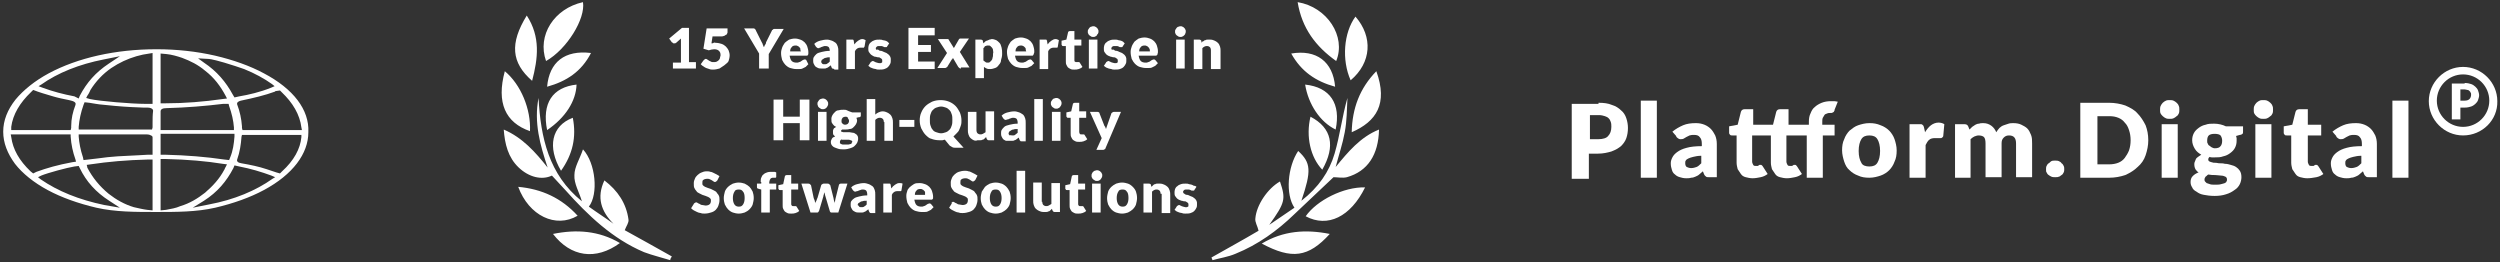 <?xml version="1.0" encoding="UTF-8"?>
<!-- Generator: Adobe Illustrator 27.9.1, SVG Export Plug-In . SVG Version: 6.00 Build 0)  -->
<svg xmlns="http://www.w3.org/2000/svg" xmlns:xlink="http://www.w3.org/1999/xlink" version="1.1" id="Ebene_1" x="0px" y="0px" viewBox="0 0 467 49" style="enable-background:new 0 0 467 49;" xml:space="preserve">
<rect x="0" y="0" width="467" height="49" fill="#333333" stroke="none"/>
<style type="text/css">
	.st0{fill-rule:evenodd;clip-rule:evenodd;fill:#FFFFFF;}
	.st1{fill:#FFFFFF;}
</style>
<path class="st0" d="M49.3,13.7c-2.6-1.4-5.7-2.5-9.1-3.3C36.7,9.6,33,9.2,29.3,9.2h0c0,0,0,0-0.1,0c-7.6,0-14.7,1.6-20.1,4.5  c-2.6,1.4-4.7,3.1-6.2,4.9c-1.5,1.9-2.3,3.9-2.3,6c0,2.1,0.8,4.1,2.2,6c1.4,1.8,3.5,3.5,6.1,4.9c2.6,1.4,5.7,2.5,9.1,3.3  c3.5,0.8,7.3,0.8,11.1,0.8c0,0,0,0,0,0c3.9,0,7.6,0,11.1-0.8c3.4-0.8,6.5-1.9,9.1-3.3c5.4-2.9,8.3-6.8,8.3-10.8  C57.8,20.5,54.8,16.6,49.3,13.7z M28.5,22.9c0,0.3,0,0.5,0,0.8c0,0,0,0.1,0,0.1c0,0,0,0,0,0l-0.1,0.4H14.7l0-0.5  c0.1-1.3,0.4-2.7,0.9-4.1l0.2-0.5l0.9,0.1c0.2,0,0.4,0.1,0.6,0.1c0.4,0.1,0.8,0.1,1.3,0.2c1.9,0.2,3.9,0.4,5.9,0.5  c0.8,0,1.6,0.1,2.3,0.1c0.2,0,0.4,0,0.7,0c0.8,0,1.1,0.3,1.1,0.6C28.5,21.5,28.5,22.2,28.5,22.9z M25.5,10.5  c0.4-0.1,0.8-0.2,1.2-0.3c0.2,0,0.4-0.1,0.6-0.1l1.2-0.2v9.5l-0.8,0c-0.2,0-0.4,0-0.6,0c-2.5,0-8.5-0.5-10.3-0.9l-0.7-0.2l0.2-0.4  c0.1-0.1,0.1-0.2,0.2-0.3c0.1-0.2,0.3-0.5,0.4-0.8c1-1.6,2.3-3,3.9-4.1C22.3,11.7,23.8,11,25.5,10.5z M7.7,15.8  c3.1-2.2,7.1-3.8,11.7-4.7l3-0.6l-2.1,1.4c-2.4,1.6-4.1,3.5-5.4,6l-0.2,0.5L13.9,18c-2.1-0.4-4-0.9-5.9-1.6l-0.8-0.3L7.7,15.8z   M2.1,23.7c0.3-2.3,1.6-4.5,3.7-6.5l0.4-0.4L7,17.1c0.3,0.1,0.6,0.2,0.9,0.3c0.7,0.2,1.3,0.4,2,0.6c1,0.3,2,0.5,3,0.7l0.4,0.1  c0.8,0.2,0.9,0.5,0.8,0.8c-0.5,1.3-0.8,2.6-0.8,4c0,0.1,0,0.1,0,0.2c0,0,0,0.1,0,0.1l-0.1,0.4H2.1L2.1,23.7z M6.2,32.4l-0.5-0.4  c-2.1-2-3.3-4.1-3.6-6.4l-0.1-0.5h11.2l0,0.4c0.1,1.5,0.4,2.9,0.9,4.3l0.1,0.4l-0.7,0.1c-2.7,0.5-4.8,1.1-6.7,1.8L6.2,32.4z   M19.5,38.3c-4.8-1-8.7-2.6-11.9-4.8l-0.5-0.4l0.6-0.3c1.2-0.5,4.9-1.5,6.2-1.7l0.8-0.1l0.2,0.4c1.2,2.5,3,4.5,5.5,6.1l2,1.3  L19.5,38.3z M28.5,39.3l-1-0.1c-0.8-0.1-1.6-0.3-2.5-0.5c-1.7-0.5-3.3-1.4-4.7-2.5c-1.7-1.4-3-3-4-4.9c0,0,0-0.1,0-0.1c0,0,0,0,0,0  l-0.1-0.4l0.7-0.1c3.3-0.5,6.8-0.8,10.7-0.9l0.9,0V39.3z M28.5,25.7c0,0.7,0,1.3,0,2c0,0.2,0,0.4,0,0.7v0.5l-0.8,0  c-0.6,0-1.2,0.1-1.8,0.1c-1.3,0.1-2.6,0.1-3.9,0.2c-1.3,0.1-2.5,0.2-3.8,0.4c-0.6,0.1-1.1,0.1-1.7,0.2l-0.9,0.1l-0.1-0.5  c-0.5-1.5-0.7-2.7-0.8-3.9l0-0.4l0.8,0c0,0,0.1,0,0.1,0c0.1,0,0.2,0,0.3,0l2.8,0c2.8,0,5.7,0,8.6,0c0.1,0,0.6,0,0.9,0.2  C28.5,25.4,28.5,25.6,28.5,25.7z M51.6,17L51.6,17l0.7-0.1l0.3,0.3c2.1,2,3.4,4.2,3.7,6.6l0.1,0.5H45.3l-0.1-0.4c0,0,0,0,0-0.1  c0-0.1,0-0.1,0-0.2c-0.1-1.4-0.4-2.8-0.9-4.1c-0.1-0.4,0.3-0.6,0.7-0.7c2.4-0.5,4.5-1,6.4-1.7C51.4,17,51.5,17,51.6,17z M38.8,11  c0.2,0,0.7,0,3.1,0.7c1.4,0.4,2.8,0.9,3.7,1.2c2,0.8,3.8,1.8,5.2,2.8l0.5,0.4l-0.7,0.3c-2,0.8-4.1,1.3-5.9,1.6l-0.9,0.2l-0.3-0.5  c-1.3-2.4-3-4.4-5.4-6L37,10.9L38.8,11z M30,10l1.1,0.1c1,0.1,2,0.4,2.9,0.7c1.6,0.6,3,1.3,4.3,2.4c1.7,1.3,2.9,2.9,3.9,4.8l0.2,0.4  l-0.8,0.1c-3.5,0.5-7.1,0.8-10.7,0.8l-0.9,0V10z M30,20.8c0-0.4,0.4-0.6,1.1-0.6c3.8-0.1,7.3-0.4,10.6-0.8c0.1,0,0.2,0,0.3,0  c0,0,0,0,0,0l0.7,0l0.1,0.4c0.5,1.4,0.8,2.7,0.9,4l0,0.5H30l0-1.3C30,22.2,30,21.5,30,20.8z M30,25h13.8l0,0.5  c-0.1,1.4-0.3,2.7-0.8,3.9l-0.2,0.5l-0.9-0.1c-3.4-0.5-7-0.8-11.1-0.9l-0.8,0V25z M31,39.2l-1,0.1v-9.6l0.9,0  c4.2,0.1,7.6,0.4,10.7,0.9l0.8,0.1l-0.2,0.4c0,0.1-0.1,0.1-0.1,0.2c-0.1,0.1-0.1,0.3-0.2,0.4c-0.9,1.7-2.1,3-3.6,4.3  c-1.4,1.1-2.9,2-4.6,2.5C32.8,38.9,32,39,31,39.2z M50.9,33.4c-3.1,2.2-7.1,3.9-11.9,4.8l-3,0.6l2.1-1.3c2.5-1.6,4.2-3.6,5.5-6.1  l0.2-0.5l0.9,0.2c2.1,0.4,4.1,1,6,1.7l0.7,0.3L50.9,33.4z M56.3,25.6c-0.2,2.2-1.4,4.4-3.6,6.4l-0.4,0.4l-0.7-0.2  c-0.2-0.1-0.4-0.1-0.6-0.2c-0.4-0.1-0.8-0.3-1.2-0.4c-1.5-0.5-3-0.8-4.7-1.1c-0.7-0.1-0.9-0.4-0.8-0.7c0.5-1.4,0.7-2.8,0.8-4.1  c0,0,0-0.1,0-0.1c0,0,0,0,0,0l0.1-0.4h11.1L56.3,25.6z"></path>
<g>
	<path class="st0" d="M252.5,24.7c0.1-4.5,1.5-8.2,4.6-11.4C259.3,19.4,257.1,22.7,252.5,24.7z M253.2,3.1c3.3,3.8,3,8.6-0.9,11.9   C250.6,11.2,251,6.1,253.2,3.1z M242.4,0.4c5.5,0.9,9.1,6.4,7.2,11C245.8,8.7,243.2,5.3,242.4,0.4z M249.4,16.2   c-3.6-1-6.3-2.8-8.2-6.2C245.9,9.2,249,11.5,249.4,16.2z M247,31.7c-2.2-2.3-3.1-6.2-2.2-9.9C248.8,23.9,249.5,27.3,247,31.7z    M249.5,24.2c-2.9-1.4-5.1-4.7-5.7-8.4C248.5,16.3,250.5,19.4,249.5,24.2z M242.5,28.2c2.4,2.2,2.5,3.7,0.6,9.3   c3.2-2.5,5.2-5.4,6.2-8.8c1-3.4,1.4-6.9,2.4-10.4c-0.1,2.1-0.1,4.3-0.5,6.4c-0.4,2.2-1.1,4.2-1.7,6.5c2.3-2.8,4.6-5.6,8.1-7   c-0.1,4.7-2.1,7.8-6,8.9c-0.8,0.2-1.8,0-2.5,0c-2.4,2.3-4.9,4.6-7.3,6.9c-3.2,3.1-6.8,5.7-11,7.4c-1.4,0.6-2.9,0.8-4.3,1.2   c-0.1-0.2-0.1-0.3-0.2-0.5c3-1.7,6.1-3.4,8.8-5c-0.2-0.9-0.7-1.6-0.6-2.3c0.2-2.5,2.3-5.6,4.6-6.9c1.1,3.3,1,3.9-2,8.1   c1.8-1.2,3.2-2.2,4.7-3.2C240.1,36.3,240.5,31.2,242.5,28.2z M125.2,48.6c-1.6-0.5-3.3-0.9-4.9-1.5c-5.9-2.5-10.5-6.9-14.7-11.6   c-0.8-0.9-1.7-1.8-2.5-2.7c-1.9,0.9-4.3,0.3-6.2-1.5c-2-1.9-2.6-4.4-2.8-7.1c3.5,1.5,5.9,4.2,8.2,7.1c-1.4-4.2-2.6-8.4-1.7-13   c0.4,7.4,1.9,14.3,8.1,19.3c-0.5-1.7-1.5-3.3-1.4-4.9c0-1.5,1-3,1.6-4.8c2.4,2.6,2.9,8.4,1.1,10.7c1.5,1.1,3.1,2.1,4.6,3.2   c-2.3-2.3-3.2-4.9-1.7-8.1c2.5,1.9,4.1,4.3,4.5,7.3c0.1,0.6-0.4,1.2-0.7,2c2.7,1.5,5.8,3.2,8.8,4.9   C125.3,48.2,125.2,48.4,125.2,48.6z M110.4,9.9c-1.8,3.5-4.6,5.3-8.2,6.3C102.6,11.6,105.5,9.3,110.4,9.9z M104.8,31.9   c-2.6-4.4-1.8-8.4,2.2-9.9C107.7,25.6,107,28.8,104.8,31.9z M107.7,15.8c-0.1,3.1-2.1,6.2-5.5,8.5   C101.2,19.3,103.2,16.3,107.7,15.8z M108.9,0.4c0.5,3.1-3,8.8-6.9,11C100.3,6.6,103.5,1.6,108.9,0.4z M98.4,2.9c2.6,4,2.1,8,1,12.2   C95.5,11.7,95.2,8.1,98.4,2.9z M99,24.5c-4.6-1.6-6.3-5.3-4.7-11.2C97.3,15.8,99.2,20.4,99,24.5z M107.9,40.3   c-4.1,2.4-9.1,0-11.1-5.4C101.2,35.3,104.9,37,107.9,40.3z M115.8,45.4c-4.5,3.3-9.2,2.6-12.5-1.7   C107.7,42.8,111.9,43.1,115.8,45.4z M248.4,43.7c-4,4.4-7.1,4.8-12.7,1.8C239.7,43.1,243.9,42.8,248.4,43.7z M243.9,40.4   c2.1-3,7.1-5.5,11.1-5.4C252.3,40.5,248,42.6,243.9,40.4z"></path>
	<path class="st0" d="M226.2,12.8V9.4c0-0.3-0.1-0.5-0.2-0.6c-0.1-0.1-0.3-0.2-0.5-0.2c-0.2,0-0.3,0-0.5,0.1s-0.3,0.2-0.4,0.3v3.9   h-1.6V7.4h1c0.1,0,0.2,0,0.3,0.1c0.1,0,0.1,0.1,0.1,0.2l0.1,0.3c0.1-0.4,0.2-0.2,0.3-0.3c0.1-0.1,0.2-0.2,0.4-0.2   c0.1-0.1,0.3-0.1,0.4-0.1c0.1,0,0.3,0,0.5,0c0.3,0,0.6,0.1,0.8,0.2c0.2,0.1,0.4,0.2,0.6,0.4c0.2,0.2,0.3,0.4,0.4,0.7   c0.1,0.3,0.1,0.5,0.1,0.8v3.4H226.2z M223.5,34.9l-0.4,0.6c0,0.1-0.1,0.1-0.1,0.1c0,0-0.1,0-0.2,0c-0.1,0-0.2,0-0.2,0   c-0.1,0-0.2-0.1-0.2-0.1c-0.1,0-0.2-0.1-0.3-0.1c-0.1,0-0.2,0-0.4,0c-0.2,0-0.4,0-0.5,0.1c-0.1,0.1-0.2,0.2-0.2,0.3   c0,0.1,0,0.2,0.1,0.3c0.1,0.1,0.2,0.1,0.3,0.2c0.1,0.1,0.3,0.1,0.4,0.1c0.1,0,0.3,0.1,0.5,0.2c0.2,0.1,0.3,0.1,0.5,0.2   c0.1,0.1,0.3,0.2,0.4,0.3c0.1,0.1,0.2,0.2,0.3,0.4c0.1,0.2,0.1,0.3,0.1,0.6c0,0.3,0,0.5-0.1,0.7c-0.1,0.2-0.2,0.4-0.4,0.6   c-0.2,0.2-0.4,0.3-0.7,0.4c-0.3,0.1-0.6,0.1-1,0.1c-0.2,0-0.4,0-0.6-0.1c-0.2,0-0.4-0.1-0.5-0.1c-0.2-0.1-0.3-0.1-0.5-0.2   c-0.1-0.1-0.3-0.2-0.4-0.3l0.4-0.6c0-0.1,0.1-0.1,0.2-0.2c0.1,0,0.1-0.1,0.2-0.1c0.1,0,0.2,0,0.3,0.1c0.1,0,0.2,0.1,0.2,0.1   c0.1,0,0.2,0.1,0.3,0.1c0.1,0,0.3,0.1,0.4,0.1c0.1,0,0.2,0,0.3,0c0.1,0,0.2-0.1,0.2-0.1c0.1,0,0.1-0.1,0.1-0.2c0-0.1,0-0.1,0-0.2   c0-0.1,0-0.2-0.1-0.3c-0.1-0.1-0.2-0.1-0.3-0.2c-0.1-0.1-0.3-0.1-0.4-0.1c-0.2,0-0.3-0.1-0.5-0.1c-0.2-0.1-0.3-0.1-0.5-0.2   c-0.2-0.1-0.3-0.2-0.4-0.3c-0.1-0.1-0.2-0.3-0.3-0.4c-0.1-0.2-0.1-0.4-0.1-0.6c0-0.2,0-0.4,0.1-0.7c0.1-0.2,0.2-0.4,0.4-0.5   c0.2-0.2,0.4-0.3,0.7-0.4c0.3-0.1,0.6-0.1,0.9-0.1c0.2,0,0.4,0,0.6,0.1c0.2,0,0.4,0.1,0.5,0.1c0.2,0.1,0.3,0.1,0.4,0.2   C223.3,34.7,223.4,34.8,223.5,34.9z M221.3,12.8h-1.6V7.4h1.6V12.8z M221.2,6.6c-0.1,0.1-0.2,0.2-0.3,0.2c-0.1,0.1-0.2,0.1-0.4,0.1   c-0.1,0-0.3,0-0.4-0.1c-0.1-0.1-0.2-0.1-0.3-0.2c-0.1-0.1-0.2-0.2-0.2-0.3c-0.1-0.1-0.1-0.2-0.1-0.4c0-0.1,0-0.3,0.1-0.4   c0.1-0.1,0.1-0.2,0.2-0.3c0.1-0.1,0.2-0.2,0.3-0.2c0.1,0,0.2-0.1,0.4-0.1c0.1,0,0.3,0,0.4,0.1c0.1,0,0.2,0.1,0.3,0.2   c0.1,0.1,0.2,0.2,0.2,0.3c0.1,0.1,0.1,0.2,0.1,0.4c0,0.1,0,0.2-0.1,0.4C221.4,6.4,221.3,6.5,221.2,6.6z M216.8,36.2   c0-0.3-0.1-0.5-0.2-0.6c-0.1-0.1-0.3-0.2-0.5-0.2c-0.2,0-0.3,0-0.5,0.1s-0.3,0.2-0.4,0.3v3.9h-1.6v-5.4h1c0.1,0,0.2,0,0.3,0.1   c0.1,0,0.1,0.1,0.1,0.2l0.1,0.3c0.1-0.1,0.2-0.2,0.3-0.3c0.1-0.1,0.2-0.2,0.4-0.2c0.1-0.1,0.3-0.1,0.4-0.1c0.1,0,0.3,0,0.5,0   c0.3,0,0.6,0.1,0.8,0.2c0.2,0.1,0.4,0.2,0.6,0.4s0.3,0.4,0.4,0.7c0.1,0.3,0.1,0.5,0.1,0.8v3.4h-1.6V36.2z M216.1,10.3   c0,0-0.1,0.1-0.1,0.1c0,0-0.1,0-0.2,0h-3.1c0.1,0.5,0.2,0.8,0.4,1c0.2,0.2,0.5,0.3,0.9,0.3c0.2,0,0.3,0,0.5-0.1   c0.1,0,0.3-0.1,0.4-0.2c0.1-0.1,0.2-0.1,0.3-0.2c0.1,0,0.2-0.1,0.3-0.1c0.1,0,0.2,0,0.3,0.1l0.5,0.6c-0.2,0.2-0.3,0.3-0.5,0.5   c-0.2,0.1-0.4,0.2-0.6,0.3c-0.2,0.1-0.4,0.1-0.6,0.1c-0.2,0-0.4,0-0.6,0c-0.4,0-0.7-0.1-1.1-0.2c-0.3-0.1-0.6-0.3-0.9-0.6   c-0.2-0.2-0.4-0.5-0.6-0.9c-0.1-0.4-0.2-0.8-0.2-1.3c0-0.4,0.1-0.7,0.2-1c0.1-0.3,0.3-0.6,0.5-0.9c0.2-0.2,0.5-0.4,0.8-0.6   c0.3-0.1,0.7-0.2,1.1-0.2c0.4,0,0.7,0.1,1,0.2c0.3,0.1,0.6,0.3,0.8,0.5c0.2,0.2,0.4,0.5,0.5,0.8c0.1,0.3,0.2,0.7,0.2,1   c0,0.1,0,0.2,0,0.3C216.2,10.2,216.2,10.3,216.1,10.3z M214.7,9.1c0-0.1-0.1-0.2-0.2-0.3c-0.1-0.1-0.2-0.2-0.3-0.2   c-0.1-0.1-0.3-0.1-0.4-0.1c-0.3,0-0.6,0.1-0.7,0.3c-0.2,0.2-0.3,0.4-0.3,0.8h2C214.8,9.4,214.8,9.2,214.7,9.1z M212.2,35.8   c0.1,0.3,0.2,0.7,0.2,1.2c0,0.4-0.1,0.8-0.2,1.2c-0.1,0.3-0.3,0.6-0.6,0.9c-0.2,0.2-0.5,0.4-0.9,0.6c-0.3,0.1-0.7,0.2-1.1,0.2   c-0.4,0-0.8-0.1-1.1-0.2c-0.3-0.1-0.6-0.3-0.9-0.6c-0.2-0.2-0.4-0.5-0.6-0.9c-0.1-0.3-0.2-0.7-0.2-1.2c0-0.4,0.1-0.8,0.2-1.2   c0.1-0.3,0.3-0.6,0.6-0.9c0.2-0.2,0.5-0.4,0.9-0.6c0.3-0.1,0.7-0.2,1.1-0.2c0.4,0,0.8,0.1,1.1,0.2c0.3,0.1,0.6,0.3,0.9,0.6   C211.9,35.2,212.1,35.5,212.2,35.8z M210.5,35.8c-0.2-0.3-0.4-0.4-0.8-0.4c-0.4,0-0.7,0.1-0.8,0.4c-0.2,0.3-0.3,0.7-0.3,1.2   c0,0.5,0.1,0.9,0.3,1.2c0.2,0.3,0.5,0.4,0.8,0.4c0.4,0,0.6-0.1,0.8-0.4c0.2-0.3,0.3-0.7,0.3-1.2C210.8,36.4,210.7,36,210.5,35.8z    M208.2,9.4c0.1,0.1,0.3,0.1,0.4,0.1c0.1,0,0.3,0.1,0.5,0.2c0.2,0.1,0.3,0.1,0.5,0.2c0.1,0.1,0.3,0.2,0.4,0.3   c0.1,0.1,0.2,0.2,0.3,0.4c0.1,0.2,0.1,0.3,0.1,0.6c0,0.3,0,0.5-0.1,0.7c-0.1,0.2-0.2,0.4-0.4,0.6c-0.2,0.2-0.4,0.3-0.7,0.4   c-0.3,0.1-0.6,0.1-1,0.1c-0.2,0-0.4,0-0.6-0.1c-0.2,0-0.4-0.1-0.5-0.1c-0.2-0.1-0.3-0.1-0.5-0.2c-0.1-0.1-0.3-0.2-0.4-0.3l0.4-0.6   c0-0.1,0.1-0.1,0.2-0.2c0.1,0,0.1-0.1,0.2-0.1c0.1,0,0.2,0,0.3,0.1c0.1,0,0.2,0.1,0.2,0.1c0.1,0,0.2,0.1,0.3,0.1   c0.1,0,0.3,0.1,0.4,0.1c0.1,0,0.2,0,0.3,0c0.1,0,0.2-0.1,0.2-0.1c0.1,0,0.1-0.1,0.1-0.2c0-0.1,0-0.1,0-0.2c0-0.1,0-0.2-0.1-0.3   c-0.1-0.1-0.2-0.1-0.3-0.2c-0.1-0.1-0.3-0.1-0.4-0.1c-0.2,0-0.3-0.1-0.5-0.1c-0.2-0.1-0.3-0.1-0.5-0.2c-0.2-0.1-0.3-0.2-0.4-0.3   c-0.1-0.1-0.2-0.3-0.3-0.4c-0.1-0.2-0.1-0.4-0.1-0.6c0-0.2,0-0.4,0.1-0.7c0.1-0.2,0.2-0.4,0.4-0.5c0.2-0.2,0.4-0.3,0.7-0.4   c0.3-0.1,0.6-0.1,0.9-0.1c0.2,0,0.4,0,0.6,0.1c0.2,0,0.4,0.1,0.5,0.1c0.2,0.1,0.3,0.1,0.4,0.2c0.1,0.1,0.2,0.2,0.3,0.3l-0.4,0.6   c0,0.1-0.1,0.1-0.1,0.1c0,0-0.1,0-0.2,0c-0.1,0-0.2,0-0.2,0c-0.1,0-0.2-0.1-0.2-0.1c-0.1,0-0.2-0.1-0.3-0.1c-0.1,0-0.2,0-0.4,0   c-0.2,0-0.4,0-0.5,0.1c-0.1,0.1-0.2,0.2-0.2,0.3c0,0.1,0,0.2,0.1,0.3C208,9.2,208.1,9.3,208.2,9.4z M206.6,24.1   c0-0.1,0.1-0.2,0.1-0.3c0-0.1,0.1-0.2,0.1-0.3l0.8-2.3c0-0.1,0.1-0.1,0.2-0.2c0.1-0.1,0.2-0.1,0.3-0.1h1.3l-2.9,6.8   c0,0.1-0.1,0.2-0.2,0.2c-0.1,0.1-0.2,0.1-0.3,0.1h-1.2l1-2.2l-2.2-4.9h1.4c0.1,0,0.2,0,0.3,0.1c0.1,0.1,0.1,0.1,0.1,0.2l0.9,2.3   C206.5,23.7,206.5,23.9,206.6,24.1z M204.9,6.6c-0.1,0.1-0.2,0.2-0.3,0.2c-0.1,0.1-0.2,0.1-0.4,0.1c-0.1,0-0.3,0-0.4-0.1   c-0.1-0.1-0.2-0.1-0.3-0.2c-0.1-0.1-0.2-0.2-0.2-0.3c-0.1-0.1-0.1-0.2-0.1-0.4c0-0.1,0-0.3,0.1-0.4c0.1-0.1,0.1-0.2,0.2-0.3   c0.1-0.1,0.2-0.2,0.3-0.2c0.1,0,0.2-0.1,0.4-0.1c0.1,0,0.3,0,0.4,0.1c0.1,0,0.2,0.1,0.3,0.2c0.1,0.1,0.2,0.2,0.2,0.3   c0.1,0.1,0.1,0.2,0.1,0.4c0,0.1,0,0.2-0.1,0.4C205,6.4,204.9,6.5,204.9,6.6z M201.7,25c0.1,0.1,0.1,0.1,0.3,0.1c0.1,0,0.1,0,0.1,0   c0,0,0.1,0,0.1,0c0,0,0.1,0,0.1,0c0,0,0.1,0,0.1,0c0,0,0.1,0,0.1,0c0,0,0.1,0.1,0.1,0.1l0.5,0.8c-0.2,0.2-0.4,0.3-0.7,0.4   c-0.3,0.1-0.5,0.1-0.8,0.1c-0.3,0-0.5,0-0.7-0.1c-0.2-0.1-0.4-0.2-0.5-0.3c-0.1-0.1-0.2-0.3-0.3-0.5c-0.1-0.2-0.1-0.4-0.1-0.7V22   h-0.5c-0.1,0-0.2,0-0.2-0.1c-0.1-0.1-0.1-0.1-0.1-0.2V21l0.9-0.2l0.3-1.3c0-0.2,0.2-0.3,0.4-0.3h0.8v1.6h1.3V22h-1.3v2.7   C201.6,24.8,201.7,24.9,201.7,25z M200.8,11.5c0.1,0.1,0.1,0.1,0.3,0.1c0.1,0,0.1,0,0.1,0c0,0,0.1,0,0.1,0c0,0,0.1,0,0.1,0   c0,0,0.1,0,0.1,0c0,0,0.1,0,0.1,0c0,0,0.1,0.1,0.1,0.1l0.5,0.8c-0.2,0.2-0.4,0.3-0.7,0.4c-0.3,0.1-0.5,0.1-0.8,0.1   c-0.3,0-0.5,0-0.7-0.1c-0.2-0.1-0.4-0.2-0.5-0.3c-0.1-0.1-0.2-0.3-0.3-0.5c-0.1-0.2-0.1-0.4-0.1-0.7V8.6h-0.5c-0.1,0-0.2,0-0.2-0.1   c-0.1-0.1-0.1-0.1-0.1-0.2V7.6l0.9-0.2l0.3-1.3c0-0.2,0.2-0.3,0.4-0.3h0.8v1.6h1.3v1.1h-1.3v2.7C200.7,11.4,200.7,11.5,200.8,11.5z    M198,20c-0.1,0.1-0.2,0.2-0.3,0.2c-0.1,0.1-0.2,0.1-0.4,0.1c-0.1,0-0.3,0-0.4-0.1c-0.1-0.1-0.2-0.1-0.3-0.2   c-0.1-0.1-0.2-0.2-0.2-0.3c-0.1-0.1-0.1-0.2-0.1-0.4c0-0.1,0-0.3,0.1-0.4c0.1-0.1,0.1-0.2,0.2-0.3s0.2-0.2,0.3-0.2   c0.1,0,0.2-0.1,0.4-0.1c0.1,0,0.3,0,0.4,0.1c0.1,0,0.2,0.1,0.3,0.2c0.1,0.1,0.2,0.2,0.2,0.3c0.1,0.1,0.1,0.2,0.1,0.4   c0,0.1,0,0.2-0.1,0.4C198.1,19.8,198.1,19.9,198,20z M197.5,8.9c0,0-0.1,0-0.2,0c-0.1,0-0.1,0-0.2,0c-0.1,0-0.2,0-0.3,0   c-0.4,0-0.8,0.2-1,0.7v3.3h-1.6V7.4h1c0.1,0,0.1,0,0.2,0c0.1,0,0.1,0,0.1,0.1c0,0,0.1,0.1,0.1,0.1c0,0,0,0.1,0,0.2l0.1,0.5   c0.2-0.3,0.4-0.5,0.7-0.7s0.5-0.3,0.8-0.3c0.2,0,0.4,0.1,0.6,0.2l-0.2,1.2C197.6,8.8,197.6,8.8,197.5,8.9z M194.8,26.3h-1.6v-7.8   h1.6V26.3z M193,10.3c0,0-0.1,0.1-0.1,0.1c0,0-0.1,0-0.2,0h-3.1c0.1,0.5,0.2,0.8,0.4,1c0.2,0.2,0.5,0.3,0.9,0.3   c0.2,0,0.3,0,0.5-0.1c0.1,0,0.3-0.1,0.4-0.2c0.1-0.1,0.2-0.1,0.3-0.2c0.1,0,0.2-0.1,0.3-0.1c0.1,0,0.2,0,0.3,0.1l0.5,0.6   c-0.2,0.2-0.3,0.3-0.5,0.5c-0.2,0.1-0.4,0.2-0.6,0.3c-0.2,0.1-0.4,0.1-0.6,0.1c-0.2,0-0.4,0-0.6,0c-0.4,0-0.7-0.1-1.1-0.2   c-0.3-0.1-0.6-0.3-0.9-0.6c-0.2-0.2-0.4-0.5-0.6-0.9c-0.1-0.4-0.2-0.8-0.2-1.3c0-0.4,0.1-0.7,0.2-1c0.1-0.3,0.3-0.6,0.5-0.9   c0.2-0.2,0.5-0.4,0.8-0.6c0.3-0.1,0.7-0.2,1.1-0.2c0.4,0,0.7,0.1,1,0.2c0.3,0.1,0.6,0.3,0.8,0.5c0.2,0.2,0.4,0.5,0.5,0.8   c0.1,0.3,0.2,0.7,0.2,1c0,0.1,0,0.2,0,0.3C193.1,10.2,193,10.3,193,10.3z M191.6,9.1c0-0.1-0.1-0.2-0.2-0.3   c-0.1-0.1-0.2-0.2-0.3-0.2c-0.1-0.1-0.3-0.1-0.4-0.1c-0.3,0-0.6,0.1-0.7,0.3c-0.2,0.2-0.3,0.4-0.3,0.8h2   C191.6,9.4,191.6,9.2,191.6,9.1z M186.6,12.1c-0.2,0.3-0.4,0.5-0.7,0.6c-0.3,0.1-0.6,0.2-0.9,0.2c-0.3,0-0.5,0-0.7-0.1   s-0.4-0.2-0.5-0.3v2.1h-1.6V7.4h1c0.1,0,0.2,0,0.3,0.1c0.1,0,0.1,0.1,0.1,0.2l0.1,0.4c0.1-0.1,0.2-0.2,0.3-0.3   c0.1-0.1,0.2-0.2,0.4-0.2c0.1-0.1,0.3-0.1,0.4-0.2c0.2,0,0.3-0.1,0.5-0.1c0.3,0,0.5,0.1,0.8,0.2c0.2,0.1,0.4,0.3,0.6,0.5   c0.2,0.2,0.3,0.5,0.4,0.9s0.1,0.7,0.1,1.2c0,0.4-0.1,0.8-0.2,1.1C187,11.6,186.8,11.9,186.6,12.1z M185.5,9.4   c0-0.2-0.1-0.4-0.2-0.5c-0.1-0.1-0.2-0.2-0.3-0.3c-0.1-0.1-0.2-0.1-0.3-0.1c-0.1,0-0.2,0-0.3,0c-0.1,0-0.2,0.1-0.3,0.1   c-0.1,0-0.2,0.1-0.2,0.2c-0.1,0.1-0.1,0.1-0.2,0.2v2.3c0.1,0.1,0.3,0.2,0.4,0.3c0.1,0.1,0.3,0.1,0.4,0.1c0.1,0,0.3,0,0.4-0.1   c0.1-0.1,0.2-0.2,0.3-0.3c0.1-0.1,0.2-0.3,0.2-0.5c0.1-0.2,0.1-0.5,0.1-0.8C185.6,9.8,185.5,9.6,185.5,9.4z M179.5,12.8   c-0.1,0-0.2,0-0.3-0.1c-0.1-0.1-0.1-0.1-0.2-0.2l-1-1.7c0,0.1,0,0.1-0.1,0.2c0,0.1-0.1,0.1-0.1,0.1l-0.8,1.3c0,0.1-0.1,0.1-0.2,0.2   c-0.1,0.1-0.2,0.1-0.3,0.1h-1.4l1.8-2.8l-1.7-2.6h1.6c0.1,0,0.2,0,0.3,0c0.1,0,0.1,0.1,0.1,0.1l1,1.6c0-0.1,0-0.1,0.1-0.2   c0-0.1,0.1-0.1,0.1-0.2l0.7-1.2c0-0.1,0.1-0.1,0.2-0.2c0.1,0,0.1,0,0.2,0h1.5l-1.7,2.5l1.8,2.9H179.5z M169.7,5.2h4.9v1.4h-3.1v1.8   h2.4v1.3h-2.4v1.8h3.1v1.4h-4.9V5.2z M170.8,23.7H168v-1.3h2.8V23.7z M168.6,34.3l-0.2,1.2c0,0.1,0,0.1-0.1,0.2c0,0-0.1,0-0.2,0   c-0.1,0-0.1,0-0.2,0c-0.1,0-0.2,0-0.3,0c-0.4,0-0.8,0.2-1,0.7v3.3H165v-5.4h1c0.1,0,0.1,0,0.2,0c0.1,0,0.1,0,0.1,0.1   c0,0,0.1,0.1,0.1,0.1c0,0,0,0.1,0,0.2l0.1,0.5c0.2-0.3,0.4-0.5,0.7-0.7s0.5-0.3,0.8-0.3C168.2,34.2,168.4,34.2,168.6,34.3z    M165.1,22.8c0-0.3-0.1-0.5-0.2-0.6c-0.1-0.1-0.3-0.2-0.5-0.2c-0.2,0-0.3,0-0.5,0.1c-0.2,0.1-0.3,0.2-0.4,0.3v3.9h-1.6v-7.8h1.6   v2.9c0.2-0.2,0.4-0.3,0.6-0.4c0.2-0.1,0.5-0.2,0.8-0.2c0.3,0,0.6,0.1,0.8,0.2c0.2,0.1,0.4,0.2,0.6,0.4c0.2,0.2,0.3,0.4,0.4,0.7   c0.1,0.3,0.1,0.5,0.1,0.8v3.4h-1.6V22.8z M164.2,9.4c0.1,0.1,0.3,0.1,0.4,0.1c0.1,0,0.3,0.1,0.5,0.2c0.2,0.1,0.3,0.1,0.5,0.2   c0.1,0.1,0.3,0.2,0.4,0.3c0.1,0.1,0.2,0.2,0.3,0.4c0.1,0.2,0.1,0.3,0.1,0.6c0,0.3,0,0.5-0.1,0.7c-0.1,0.2-0.2,0.4-0.4,0.6   c-0.2,0.2-0.4,0.3-0.7,0.4c-0.3,0.1-0.6,0.1-1,0.1c-0.2,0-0.4,0-0.6-0.1c-0.2,0-0.4-0.1-0.5-0.1c-0.2-0.1-0.3-0.1-0.5-0.2   c-0.1-0.1-0.3-0.2-0.4-0.3l0.4-0.6c0-0.1,0.1-0.1,0.2-0.2c0.1,0,0.1-0.1,0.2-0.1c0.1,0,0.2,0,0.3,0.1c0.1,0,0.2,0.1,0.2,0.1   c0.1,0,0.2,0.1,0.3,0.1c0.1,0,0.3,0.1,0.4,0.1c0.1,0,0.2,0,0.3,0c0.1,0,0.2-0.1,0.2-0.1c0.1,0,0.1-0.1,0.1-0.2c0-0.1,0-0.1,0-0.2   c0-0.1,0-0.2-0.1-0.3c-0.1-0.1-0.2-0.1-0.3-0.2c-0.1-0.1-0.3-0.1-0.4-0.1c-0.2,0-0.3-0.1-0.5-0.1s-0.3-0.1-0.5-0.2   c-0.2-0.1-0.3-0.2-0.4-0.3c-0.1-0.1-0.2-0.3-0.3-0.4c-0.1-0.2-0.1-0.4-0.1-0.6c0-0.2,0-0.4,0.1-0.7c0.1-0.2,0.2-0.4,0.4-0.5   c0.2-0.2,0.4-0.3,0.7-0.4c0.3-0.1,0.6-0.1,0.9-0.1c0.2,0,0.4,0,0.6,0.1c0.2,0,0.4,0.1,0.5,0.1c0.2,0.1,0.3,0.1,0.4,0.2   c0.1,0.1,0.2,0.2,0.3,0.3l-0.4,0.6c0,0.1-0.1,0.1-0.1,0.1c0,0-0.1,0-0.2,0c-0.1,0-0.2,0-0.2,0c-0.1,0-0.2-0.1-0.2-0.1   c-0.1,0-0.2-0.1-0.3-0.1c-0.1,0-0.2,0-0.4,0c-0.2,0-0.4,0-0.5,0.1c-0.1,0.1-0.2,0.2-0.2,0.3c0,0.1,0,0.2,0.1,0.3   C164,9.2,164.1,9.3,164.2,9.4z M161.4,8.9c0,0-0.1,0-0.2,0c-0.1,0-0.1,0-0.2,0c-0.1,0-0.2,0-0.3,0c-0.4,0-0.8,0.2-1,0.7v3.3h-1.6   V7.4h1c0.1,0,0.1,0,0.2,0c0.1,0,0.1,0,0.1,0.1c0,0,0.1,0.1,0.1,0.1c0,0,0,0.1,0,0.2l0.1,0.5c0.2-0.3,0.4-0.5,0.7-0.7   s0.5-0.3,0.8-0.3c0.2,0,0.4,0.1,0.6,0.2l-0.2,1.2C161.4,8.8,161.4,8.8,161.4,8.9z M159.2,21h1.6v0.6c0,0.1,0,0.2-0.1,0.2   c-0.1,0.1-0.1,0.1-0.3,0.1l-0.4,0.1c0,0.2,0.1,0.3,0.1,0.5c0,0.3-0.1,0.5-0.2,0.7c-0.1,0.2-0.3,0.4-0.5,0.6   c-0.2,0.2-0.4,0.3-0.7,0.3c-0.3,0.1-0.6,0.1-0.9,0.1c-0.2,0-0.3,0-0.5,0c-0.1,0.1-0.2,0.2-0.2,0.2c0,0.1,0,0.2,0.1,0.2   c0.1,0,0.2,0.1,0.4,0.1c0.2,0,0.3,0,0.5,0c0.2,0,0.4,0,0.6,0c0.2,0,0.4,0.1,0.6,0.1c0.2,0,0.4,0.1,0.5,0.2c0.2,0.1,0.3,0.2,0.4,0.4   c0.1,0.2,0.1,0.4,0.1,0.6c0,0.2-0.1,0.5-0.2,0.7c-0.1,0.2-0.3,0.4-0.5,0.6c-0.2,0.2-0.5,0.3-0.8,0.4c-0.3,0.1-0.7,0.2-1.1,0.2   c-0.4,0-0.8,0-1.1-0.1c-0.3-0.1-0.6-0.2-0.8-0.3c-0.2-0.1-0.4-0.3-0.5-0.5c-0.1-0.2-0.1-0.3-0.1-0.5c0-0.2,0.1-0.4,0.2-0.6   c0.1-0.2,0.3-0.3,0.6-0.4c-0.1-0.1-0.2-0.2-0.3-0.3c-0.1-0.1-0.1-0.3-0.1-0.5c0-0.1,0-0.2,0-0.3c0-0.1,0.1-0.2,0.1-0.3   c0.1-0.1,0.1-0.2,0.2-0.2c0.1-0.1,0.2-0.1,0.3-0.2c-0.3-0.1-0.5-0.3-0.7-0.6c-0.2-0.2-0.2-0.5-0.2-0.9c0-0.3,0.1-0.5,0.2-0.7   c0.1-0.2,0.3-0.4,0.5-0.6c0.2-0.2,0.4-0.3,0.7-0.3c0.3-0.1,0.6-0.1,0.9-0.1c0.2,0,0.4,0,0.6,0.1C158.8,20.9,159,20.9,159.2,21z    M157,26.2c-0.1,0.1-0.1,0.2-0.1,0.3c0,0.1,0,0.1,0,0.2c0,0.1,0.1,0.1,0.2,0.2c0.1,0,0.2,0.1,0.3,0.1c0.1,0,0.3,0,0.5,0   c0.2,0,0.4,0,0.6,0c0.1,0,0.3-0.1,0.4-0.1c0.1,0,0.2-0.1,0.2-0.2c0-0.1,0.1-0.1,0.1-0.2c0-0.1,0-0.2-0.1-0.2   c-0.1-0.1-0.1-0.1-0.2-0.1c-0.1,0-0.2-0.1-0.3-0.1c-0.1,0-0.3,0-0.4,0c-0.1,0-0.3,0-0.4,0s-0.3,0-0.5,0   C157.1,26,157.1,26.1,157,26.2z M158,21.8c-0.3,0-0.5,0.1-0.6,0.2c-0.1,0.1-0.2,0.3-0.2,0.5c0,0.1,0,0.2,0,0.3   c0,0.1,0.1,0.2,0.1,0.2c0.1,0.1,0.1,0.1,0.2,0.2c0.1,0,0.2,0.1,0.3,0.1c0.3,0,0.5-0.1,0.6-0.2c0.1-0.1,0.2-0.3,0.2-0.5   c0-0.2-0.1-0.4-0.2-0.5C158.4,21.9,158.2,21.8,158,21.8z M155.5,12.8c-0.1,0-0.1-0.1-0.2-0.3l-0.1-0.3c-0.1,0.1-0.3,0.2-0.4,0.3   c-0.1,0.1-0.3,0.2-0.4,0.2c-0.1,0.1-0.3,0.1-0.4,0.1c-0.2,0-0.3,0-0.5,0c-0.2,0-0.5,0-0.7-0.1c-0.2-0.1-0.4-0.2-0.5-0.3   s-0.2-0.3-0.3-0.5c-0.1-0.2-0.1-0.4-0.1-0.6c0-0.2,0-0.4,0.1-0.6s0.3-0.4,0.5-0.6c0.2-0.2,0.6-0.3,1-0.4c0.4-0.1,0.9-0.2,1.5-0.2   V9.5c0-0.3-0.1-0.6-0.2-0.7c-0.1-0.1-0.3-0.2-0.6-0.2c-0.2,0-0.3,0-0.5,0.1c-0.1,0-0.2,0.1-0.3,0.1c-0.1,0.1-0.2,0.1-0.3,0.1   C153.1,9,153,9,152.9,9c-0.1,0-0.2,0-0.3-0.1c-0.1-0.1-0.1-0.1-0.2-0.2l-0.3-0.5c0.3-0.3,0.7-0.5,1.1-0.6c0.4-0.1,0.8-0.2,1.3-0.2   c0.3,0,0.6,0.1,0.9,0.2c0.3,0.1,0.5,0.3,0.7,0.4c0.2,0.2,0.3,0.4,0.4,0.7s0.1,0.5,0.1,0.9v3.4h-0.7   C155.7,12.8,155.6,12.8,155.5,12.8z M155.1,10.7c-0.3,0-0.6,0-0.8,0.1c-0.2,0-0.4,0.1-0.5,0.2c-0.1,0.1-0.2,0.1-0.3,0.2   c0,0.1-0.1,0.2-0.1,0.3c0,0.2,0.1,0.3,0.2,0.4c0.1,0.1,0.2,0.1,0.4,0.1c0.2,0,0.4,0,0.5-0.1c0.2-0.1,0.3-0.2,0.5-0.4V10.7z    M154.4,26.3h-1.6v-5.4h1.6V26.3z M152.7,19.4c0-0.1,0-0.3,0.1-0.4c0.1-0.1,0.1-0.2,0.2-0.3c0.1-0.1,0.2-0.2,0.3-0.2   c0.1,0,0.2-0.1,0.4-0.1c0.1,0,0.3,0,0.4,0.1c0.1,0,0.2,0.1,0.3,0.2s0.2,0.2,0.2,0.3c0.1,0.1,0.1,0.2,0.1,0.4c0,0.1,0,0.2-0.1,0.4   c-0.1,0.1-0.1,0.2-0.2,0.3c-0.1,0.1-0.2,0.2-0.3,0.2c-0.1,0.1-0.2,0.1-0.4,0.1c-0.1,0-0.3,0-0.4-0.1c-0.1-0.1-0.2-0.1-0.3-0.2   c-0.1-0.1-0.2-0.2-0.2-0.3C152.7,19.6,152.7,19.5,152.7,19.4z M152.2,37.5c0,0.2,0.1,0.3,0.1,0.5c0-0.2,0.1-0.3,0.2-0.5   c0.1-0.2,0.1-0.4,0.2-0.5l0.7-2.4c0-0.1,0.1-0.1,0.2-0.2c0.1-0.1,0.2-0.1,0.3-0.1h0.7c0.1,0,0.2,0,0.3,0.1c0.1,0.1,0.1,0.1,0.2,0.2   l0.6,2.4c0,0.2,0.1,0.4,0.1,0.5c0.1,0.2,0.1,0.3,0.1,0.5c0-0.2,0.1-0.3,0.1-0.5c0-0.2,0.1-0.4,0.1-0.5l0.6-2.4   c0-0.1,0.1-0.2,0.1-0.2c0.1-0.1,0.2-0.1,0.3-0.1h1.2l-1.7,5.4h-1.3c-0.1,0-0.1,0-0.2-0.1c0,0-0.1-0.1-0.1-0.2l-0.8-2.7   c0-0.1-0.1-0.2-0.1-0.4c0-0.1-0.1-0.2-0.1-0.4c0,0.1-0.1,0.2-0.1,0.4c0,0.1-0.1,0.2-0.1,0.4l-0.8,2.7c-0.1,0.2-0.2,0.3-0.3,0.3   h-1.3l-1.7-5.4h1.3c0.1,0,0.2,0,0.3,0.1c0.1,0.1,0.1,0.1,0.2,0.2l0.5,2.4C152.1,37.2,152.1,37.3,152.2,37.5z M149.4,23h-3.1v3.2   h-1.8v-7.6h1.8v3.2h3.1v-3.2h1.8v7.6h-1.8V23z M150.9,10.3c0,0-0.1,0.1-0.1,0.1c0,0-0.1,0-0.2,0h-3.1c0.1,0.5,0.2,0.8,0.4,1   c0.2,0.2,0.5,0.3,0.9,0.3c0.2,0,0.3,0,0.5-0.1c0.1,0,0.3-0.1,0.4-0.2c0.1-0.1,0.2-0.1,0.3-0.2c0.1,0,0.2-0.1,0.3-0.1   c0.1,0,0.2,0,0.3,0.1L151,12c-0.2,0.2-0.3,0.3-0.5,0.5c-0.2,0.1-0.4,0.2-0.6,0.3c-0.2,0.1-0.4,0.1-0.6,0.1c-0.2,0-0.4,0-0.6,0   c-0.4,0-0.7-0.1-1.1-0.2c-0.3-0.1-0.6-0.3-0.9-0.6c-0.2-0.2-0.4-0.5-0.6-0.9c-0.1-0.4-0.2-0.8-0.2-1.3c0-0.4,0.1-0.7,0.2-1   c0.1-0.3,0.3-0.6,0.5-0.9c0.2-0.2,0.5-0.4,0.8-0.6c0.3-0.1,0.7-0.2,1.1-0.2c0.4,0,0.7,0.1,1,0.2c0.3,0.1,0.6,0.3,0.8,0.5   c0.2,0.2,0.4,0.5,0.5,0.8c0.1,0.3,0.2,0.7,0.2,1c0,0.1,0,0.2,0,0.3C151,10.2,150.9,10.3,150.9,10.3z M149.5,9.1   c0-0.1-0.1-0.2-0.2-0.3c-0.1-0.1-0.2-0.2-0.3-0.2c-0.1-0.1-0.3-0.1-0.4-0.1c-0.3,0-0.6,0.1-0.7,0.3c-0.2,0.2-0.3,0.4-0.3,0.8h2   C149.5,9.4,149.5,9.2,149.5,9.1z M143.6,12.8h-1.8V10l-2.8-4.7h1.6c0.2,0,0.3,0,0.4,0.1c0.1,0.1,0.2,0.2,0.2,0.3l1.1,2.2   c0.1,0.2,0.2,0.3,0.2,0.5c0.1,0.1,0.1,0.3,0.2,0.4c0.1-0.1,0.1-0.3,0.2-0.4s0.2-0.3,0.2-0.5l1.1-2.2c0,0,0-0.1,0.1-0.1   c0,0,0.1-0.1,0.1-0.1c0,0,0.1-0.1,0.2-0.1c0.1,0,0.1,0,0.2,0h1.6l-2.8,4.7V12.8z M140,34.9c0.2,0.2,0.4,0.5,0.6,0.9   c0.1,0.3,0.2,0.7,0.2,1.2c0,0.4-0.1,0.8-0.2,1.2c-0.1,0.3-0.3,0.6-0.6,0.9s-0.5,0.4-0.9,0.6c-0.3,0.1-0.7,0.2-1.1,0.2   c-0.4,0-0.8-0.1-1.1-0.2c-0.3-0.1-0.6-0.3-0.9-0.6c-0.2-0.2-0.4-0.5-0.6-0.9c-0.1-0.3-0.2-0.7-0.2-1.2c0-0.4,0.1-0.8,0.2-1.2   c0.1-0.3,0.3-0.6,0.6-0.9c0.2-0.2,0.5-0.4,0.9-0.6c0.3-0.1,0.7-0.2,1.1-0.2c0.4,0,0.8,0.1,1.1,0.2C139.5,34.5,139.8,34.7,140,34.9z    M138.8,35.8c-0.2-0.3-0.4-0.4-0.8-0.4c-0.4,0-0.7,0.1-0.8,0.4c-0.2,0.3-0.3,0.7-0.3,1.2c0,0.5,0.1,0.9,0.3,1.2   c0.2,0.3,0.5,0.4,0.8,0.4c0.4,0,0.6-0.1,0.8-0.4c0.2-0.3,0.3-0.7,0.3-1.2C139.1,36.4,139,36,138.8,35.8z M135.3,12.2   c-0.3,0.2-0.6,0.4-0.9,0.6c-0.4,0.1-0.7,0.2-1.2,0.2c-0.2,0-0.5,0-0.7-0.1c-0.2-0.1-0.4-0.1-0.6-0.2c-0.2-0.1-0.4-0.2-0.5-0.3   c-0.2-0.1-0.3-0.2-0.5-0.4l0.5-0.7c0.1-0.1,0.1-0.1,0.2-0.2c0.1,0,0.1-0.1,0.2-0.1c0.1,0,0.2,0,0.3,0.1c0.1,0.1,0.2,0.1,0.3,0.2   c0.1,0.1,0.2,0.1,0.4,0.2c0.1,0.1,0.3,0.1,0.5,0.1c0.2,0,0.4,0,0.6-0.1c0.2-0.1,0.3-0.2,0.4-0.3c0.1-0.1,0.2-0.3,0.2-0.4   c0-0.2,0.1-0.3,0.1-0.5c0-0.4-0.1-0.6-0.3-0.8c-0.2-0.2-0.5-0.3-0.9-0.3c-0.3,0-0.7,0.1-1,0.2l-1-0.3l0.6-3.8h3.9v0.7   c0,0.1,0,0.2-0.1,0.3c0,0.1-0.1,0.2-0.2,0.2c-0.1,0.1-0.2,0.1-0.3,0.2c-0.1,0-0.3,0.1-0.4,0.1h-1.8l-0.2,1.3c0.1,0,0.3,0,0.4-0.1   s0.3,0,0.4,0c0.4,0,0.8,0.1,1.1,0.2c0.3,0.1,0.6,0.3,0.8,0.5c0.2,0.2,0.4,0.5,0.5,0.7c0.1,0.3,0.2,0.6,0.2,0.9   c0,0.4-0.1,0.8-0.2,1.1S135.6,11.9,135.3,12.2z M132,32c0.2,0,0.5,0,0.7,0.1c0.2,0,0.4,0.1,0.6,0.2c0.2,0.1,0.4,0.2,0.6,0.3   c0.2,0.1,0.3,0.2,0.5,0.3l-0.4,0.8c-0.1,0.1-0.1,0.1-0.2,0.2c-0.1,0-0.1,0.1-0.2,0.1c-0.1,0-0.2,0-0.3-0.1   c-0.1-0.1-0.2-0.1-0.3-0.2c-0.1-0.1-0.2-0.1-0.4-0.2c-0.1-0.1-0.3-0.1-0.5-0.1c-0.3,0-0.6,0.1-0.7,0.2c-0.2,0.1-0.2,0.3-0.2,0.6   c0,0.2,0,0.3,0.1,0.4c0.1,0.1,0.2,0.2,0.4,0.3c0.2,0.1,0.3,0.1,0.5,0.2c0.2,0.1,0.4,0.1,0.6,0.2c0.2,0.1,0.4,0.2,0.6,0.3   c0.2,0.1,0.4,0.2,0.5,0.4s0.3,0.3,0.4,0.6c0.1,0.2,0.1,0.5,0.1,0.8c0,0.4-0.1,0.7-0.2,1c-0.1,0.3-0.3,0.6-0.5,0.8   c-0.2,0.2-0.5,0.4-0.9,0.5c-0.3,0.1-0.7,0.2-1.2,0.2c-0.2,0-0.5,0-0.7-0.1c-0.2,0-0.5-0.1-0.7-0.2c-0.2-0.1-0.4-0.2-0.6-0.3   c-0.2-0.1-0.4-0.3-0.5-0.4l0.5-0.8c0-0.1,0.1-0.1,0.2-0.2c0.1,0,0.1-0.1,0.2-0.1c0.1,0,0.2,0,0.3,0.1c0.1,0.1,0.2,0.1,0.4,0.2   c0.1,0.1,0.3,0.2,0.5,0.2s0.4,0.1,0.6,0.1c0.3,0,0.6-0.1,0.7-0.2c0.2-0.1,0.3-0.4,0.3-0.7c0-0.2,0-0.3-0.1-0.4   c-0.1-0.1-0.2-0.2-0.4-0.3c-0.2-0.1-0.3-0.1-0.5-0.2c-0.2-0.1-0.4-0.1-0.6-0.2c-0.2-0.1-0.4-0.2-0.6-0.3s-0.4-0.2-0.5-0.4   c-0.2-0.2-0.3-0.4-0.4-0.6c-0.1-0.2-0.1-0.5-0.1-0.9c0-0.3,0.1-0.6,0.2-0.8c0.1-0.3,0.3-0.5,0.5-0.7c0.2-0.2,0.5-0.4,0.8-0.5   C131.3,32.1,131.6,32,132,32z M125.7,11.7h1.5V7.8c0-0.2,0-0.4,0-0.6L126.3,8c-0.1,0-0.1,0.1-0.2,0.1c-0.1,0-0.1,0-0.2,0   c-0.1,0-0.2,0-0.2-0.1c-0.1,0-0.1-0.1-0.2-0.1l-0.5-0.7l2.4-2h1.3v6.4h1.3v1.2h-4.3V11.7z M142.1,34c0-0.3,0-0.6,0.1-0.8   s0.2-0.5,0.4-0.6c0.2-0.2,0.4-0.3,0.7-0.4c0.3-0.1,0.6-0.1,0.9-0.1c0.1,0,0.3,0,0.4,0c0.1,0,0.2,0,0.4,0.1l0,0.8c0,0.1,0,0.1,0,0.1   c0,0-0.1,0.1-0.1,0.1c0,0-0.1,0-0.1,0c0,0-0.1,0-0.1,0c-0.1,0-0.3,0-0.4,0c-0.1,0-0.2,0.1-0.3,0.1c-0.1,0.1-0.1,0.2-0.2,0.3   c0,0.1-0.1,0.3-0.1,0.4v0.3h1.3v1.1h-1.2v4.3h-1.6v-4.3l-0.4-0.1c-0.1,0-0.2-0.1-0.3-0.1c-0.1-0.1-0.1-0.1-0.1-0.3v-0.6h0.8V34z    M146.6,33c0-0.2,0.2-0.3,0.4-0.3h0.8v1.6h1.3v1.1h-1.3v2.7c0,0.1,0,0.2,0.1,0.3c0.1,0.1,0.1,0.1,0.3,0.1c0.1,0,0.1,0,0.1,0   c0,0,0.1,0,0.1,0c0,0,0.1,0,0.1,0c0,0,0.1,0,0.1,0c0,0,0.1,0,0.1,0c0,0,0.1,0.1,0.1,0.1l0.5,0.8c-0.2,0.2-0.4,0.3-0.7,0.4   c-0.3,0.1-0.5,0.1-0.8,0.1c-0.3,0-0.5,0-0.7-0.1c-0.2-0.1-0.4-0.2-0.5-0.3c-0.1-0.1-0.2-0.3-0.3-0.5c-0.1-0.2-0.1-0.4-0.1-0.7v-2.8   h-0.5c-0.1,0-0.2,0-0.2-0.1c-0.1-0.1-0.1-0.1-0.1-0.2v-0.6l0.9-0.2L146.6,33z M159.5,37.1c0.2-0.2,0.6-0.3,1-0.4   c0.4-0.1,0.9-0.2,1.5-0.2v-0.2c0-0.3-0.1-0.6-0.2-0.7c-0.1-0.1-0.3-0.2-0.6-0.2c-0.2,0-0.3,0-0.5,0.1c-0.1,0-0.2,0.1-0.3,0.1   c-0.1,0.1-0.2,0.1-0.3,0.1c-0.1,0-0.2,0.1-0.3,0.1c-0.1,0-0.2,0-0.3-0.1c-0.1-0.1-0.1-0.1-0.2-0.2l-0.3-0.5   c0.3-0.3,0.7-0.5,1.1-0.6c0.4-0.1,0.8-0.2,1.3-0.2c0.3,0,0.6,0.1,0.9,0.2c0.3,0.1,0.5,0.3,0.7,0.4c0.2,0.2,0.3,0.4,0.4,0.7   c0.1,0.3,0.1,0.5,0.1,0.9v3.4h-0.7c-0.2,0-0.3,0-0.3-0.1c-0.1,0-0.1-0.1-0.2-0.3l-0.1-0.3c-0.1,0.1-0.3,0.2-0.4,0.3   c-0.1,0.1-0.3,0.2-0.4,0.2c-0.1,0.1-0.3,0.1-0.4,0.1c-0.2,0-0.3,0-0.5,0c-0.2,0-0.5,0-0.7-0.1c-0.2-0.1-0.4-0.2-0.5-0.3   c-0.1-0.1-0.2-0.3-0.3-0.5c-0.1-0.2-0.1-0.4-0.1-0.6c0-0.2,0-0.4,0.1-0.6C159.1,37.5,159.2,37.3,159.5,37.1z M160.5,38.6   c0.1,0.1,0.2,0.1,0.4,0.1c0.2,0,0.4,0,0.5-0.1c0.2-0.1,0.3-0.2,0.5-0.4v-0.7c-0.3,0-0.6,0-0.8,0.1c-0.2,0-0.4,0.1-0.5,0.2   c-0.1,0.1-0.2,0.1-0.3,0.2c0,0.1-0.1,0.2-0.1,0.3C160.4,38.4,160.4,38.5,160.5,38.6z M169.9,35c0.2-0.2,0.5-0.4,0.8-0.6   s0.7-0.2,1.1-0.2c0.4,0,0.7,0.1,1,0.2c0.3,0.1,0.6,0.3,0.8,0.5c0.2,0.2,0.4,0.5,0.5,0.8c0.1,0.3,0.2,0.7,0.2,1c0,0.1,0,0.2,0,0.3   c0,0.1,0,0.1-0.1,0.2c0,0-0.1,0.1-0.1,0.1c0,0-0.1,0-0.2,0h-3.1c0.1,0.5,0.2,0.8,0.4,1c0.2,0.2,0.5,0.3,0.9,0.3   c0.2,0,0.3,0,0.5-0.1c0.1,0,0.3-0.1,0.4-0.2c0.1-0.1,0.2-0.1,0.3-0.2c0.1,0,0.2-0.1,0.3-0.1c0.1,0,0.2,0,0.3,0.1l0.5,0.6   c-0.2,0.2-0.3,0.3-0.5,0.5c-0.2,0.1-0.4,0.2-0.6,0.3c-0.2,0.1-0.4,0.1-0.6,0.1c-0.2,0-0.4,0-0.6,0c-0.4,0-0.7-0.1-1.1-0.2   c-0.3-0.1-0.6-0.3-0.9-0.6c-0.2-0.2-0.4-0.5-0.6-0.9c-0.1-0.4-0.2-0.8-0.2-1.3c0-0.4,0.1-0.7,0.2-1C169.5,35.5,169.7,35.2,169.9,35   z M172.8,36.3c0-0.1,0-0.3,0-0.4c0-0.1-0.1-0.2-0.2-0.3c-0.1-0.1-0.2-0.2-0.3-0.2c-0.1-0.1-0.3-0.1-0.4-0.1c-0.3,0-0.6,0.1-0.7,0.3   c-0.2,0.2-0.3,0.4-0.3,0.8H172.8z M172.9,25.2c-0.3-0.3-0.6-0.8-0.8-1.2c-0.2-0.5-0.3-1-0.3-1.5s0.1-1.1,0.3-1.5   c0.2-0.5,0.5-0.9,0.8-1.2c0.3-0.3,0.8-0.6,1.2-0.8c0.5-0.2,1-0.3,1.6-0.3c0.6,0,1.1,0.1,1.6,0.3c0.5,0.2,0.9,0.5,1.2,0.8   c0.3,0.3,0.6,0.8,0.8,1.2c0.2,0.5,0.3,1,0.3,1.5c0,0.3,0,0.6-0.1,0.9c-0.1,0.3-0.2,0.6-0.3,0.8c-0.1,0.3-0.3,0.5-0.5,0.7   c-0.2,0.2-0.4,0.4-0.6,0.6l1.9,2.1h-1.5c-0.2,0-0.4,0-0.6-0.1c-0.2-0.1-0.3-0.2-0.5-0.3l-0.9-1.1c-0.2,0-0.3,0.1-0.5,0.1   c-0.2,0-0.3,0-0.5,0c-0.6,0-1.1-0.1-1.6-0.3C173.7,25.9,173.3,25.6,172.9,25.2z M174.9,24.7c0.3,0.1,0.6,0.2,0.9,0.2   c0.3,0,0.6-0.1,0.9-0.2c0.3-0.1,0.5-0.3,0.7-0.5c0.2-0.2,0.3-0.5,0.4-0.8c0.1-0.3,0.1-0.6,0.1-1c0-0.4,0-0.7-0.1-1   c-0.1-0.3-0.2-0.6-0.4-0.8c-0.2-0.2-0.4-0.4-0.7-0.5c-0.3-0.1-0.6-0.2-0.9-0.2c-0.3,0-0.6,0.1-0.9,0.2c-0.3,0.1-0.5,0.3-0.7,0.5   c-0.2,0.2-0.3,0.5-0.4,0.8c-0.1,0.3-0.1,0.6-0.1,1c0,0.4,0,0.7,0.1,1c0.1,0.3,0.2,0.6,0.4,0.8C174.4,24.5,174.6,24.6,174.9,24.7z    M177.8,37.8c0.1,0,0.1-0.1,0.2-0.1c0.1,0,0.2,0,0.3,0.1c0.1,0.1,0.2,0.1,0.4,0.2c0.1,0.1,0.3,0.2,0.5,0.2s0.4,0.1,0.6,0.1   c0.3,0,0.6-0.1,0.7-0.2c0.2-0.1,0.3-0.4,0.3-0.7c0-0.2,0-0.3-0.1-0.4c-0.1-0.1-0.2-0.2-0.4-0.3c-0.2-0.1-0.3-0.1-0.5-0.2   c-0.2-0.1-0.4-0.1-0.6-0.2c-0.2-0.1-0.4-0.2-0.6-0.3c-0.2-0.1-0.4-0.2-0.5-0.4c-0.2-0.2-0.3-0.4-0.4-0.6c-0.1-0.2-0.1-0.5-0.1-0.9   c0-0.3,0.1-0.6,0.2-0.8c0.1-0.3,0.3-0.5,0.5-0.7c0.2-0.2,0.5-0.4,0.8-0.5c0.3-0.1,0.7-0.2,1.1-0.2c0.2,0,0.5,0,0.7,0.1   c0.2,0,0.4,0.1,0.6,0.2c0.2,0.1,0.4,0.2,0.6,0.3c0.2,0.1,0.3,0.2,0.5,0.3l-0.4,0.8c-0.1,0.1-0.1,0.1-0.2,0.2   c-0.1,0-0.1,0.1-0.2,0.1c-0.1,0-0.2,0-0.3-0.1c-0.1-0.1-0.2-0.1-0.3-0.2c-0.1-0.1-0.2-0.1-0.4-0.2c-0.1-0.1-0.3-0.1-0.5-0.1   c-0.3,0-0.6,0.1-0.7,0.2c-0.2,0.1-0.2,0.3-0.2,0.6c0,0.2,0,0.3,0.1,0.4c0.1,0.1,0.2,0.2,0.4,0.3c0.2,0.1,0.3,0.1,0.5,0.2   c0.2,0.1,0.4,0.1,0.6,0.2c0.2,0.1,0.4,0.2,0.6,0.3c0.2,0.1,0.4,0.2,0.5,0.4s0.3,0.3,0.4,0.6c0.1,0.2,0.1,0.5,0.1,0.8   c0,0.4-0.1,0.7-0.2,1c-0.1,0.3-0.3,0.6-0.5,0.8c-0.2,0.2-0.5,0.4-0.9,0.5c-0.3,0.1-0.7,0.2-1.2,0.2c-0.2,0-0.5,0-0.7-0.1   c-0.2,0-0.5-0.1-0.7-0.2c-0.2-0.1-0.4-0.2-0.6-0.3c-0.2-0.1-0.4-0.3-0.5-0.4l0.5-0.8C177.7,37.9,177.8,37.8,177.8,37.8z    M181.9,26.2c-0.2-0.1-0.4-0.2-0.6-0.4c-0.2-0.2-0.3-0.4-0.4-0.7c-0.1-0.3-0.1-0.5-0.1-0.8v-3.4h1.6v3.4c0,0.3,0.1,0.5,0.2,0.6   c0.1,0.1,0.3,0.2,0.5,0.2c0.2,0,0.3,0,0.5-0.1c0.2-0.1,0.3-0.2,0.5-0.3v-3.9h1.6v5.4h-1c-0.2,0-0.3-0.1-0.4-0.3l-0.1-0.3   c-0.1,0.1-0.2,0.2-0.3,0.3c-0.1,0.1-0.2,0.2-0.4,0.2c-0.1,0.1-0.3,0.1-0.4,0.1c-0.1,0-0.3,0-0.5,0   C182.4,26.3,182.1,26.3,181.9,26.2z M184,34.9c0.2-0.2,0.5-0.4,0.9-0.6c0.3-0.1,0.7-0.2,1.1-0.2c0.4,0,0.8,0.1,1.1,0.2   c0.3,0.1,0.6,0.3,0.9,0.6c0.2,0.2,0.4,0.5,0.6,0.9c0.1,0.3,0.2,0.7,0.2,1.2c0,0.4-0.1,0.8-0.2,1.2c-0.1,0.3-0.3,0.6-0.6,0.9   c-0.2,0.2-0.5,0.4-0.9,0.6c-0.3,0.1-0.7,0.2-1.1,0.2c-0.4,0-0.8-0.1-1.1-0.2c-0.3-0.1-0.6-0.3-0.9-0.6c-0.2-0.2-0.4-0.5-0.6-0.9   c-0.1-0.3-0.2-0.7-0.2-1.2c0-0.4,0.1-0.8,0.2-1.2C183.6,35.5,183.8,35.2,184,34.9z M185.2,38.2c0.2,0.3,0.5,0.4,0.8,0.4   c0.4,0,0.6-0.1,0.8-0.4c0.2-0.3,0.3-0.7,0.3-1.2c0-0.5-0.1-0.9-0.3-1.2c-0.2-0.3-0.4-0.4-0.8-0.4c-0.4,0-0.7,0.1-0.8,0.4   c-0.2,0.3-0.3,0.7-0.3,1.2C184.9,37.5,185,37.9,185.2,38.2z M187.9,26.3c-0.2-0.1-0.4-0.2-0.5-0.3c-0.1-0.1-0.2-0.3-0.3-0.5   c-0.1-0.2-0.1-0.4-0.1-0.6c0-0.2,0-0.4,0.1-0.6c0.1-0.2,0.3-0.4,0.5-0.6c0.2-0.2,0.6-0.3,1-0.4c0.4-0.1,0.9-0.2,1.5-0.2v-0.2   c0-0.3-0.1-0.6-0.2-0.7c-0.1-0.1-0.3-0.2-0.6-0.2c-0.2,0-0.3,0-0.5,0.1c-0.1,0-0.2,0.1-0.3,0.1c-0.1,0.1-0.2,0.1-0.3,0.1   c-0.1,0-0.2,0.1-0.3,0.1c-0.1,0-0.2,0-0.3-0.1c-0.1-0.1-0.1-0.1-0.2-0.2l-0.3-0.5c0.3-0.3,0.7-0.5,1.1-0.6c0.4-0.1,0.8-0.2,1.3-0.2   c0.3,0,0.6,0.1,0.9,0.2c0.3,0.1,0.5,0.3,0.7,0.4c0.2,0.2,0.3,0.4,0.4,0.7c0.1,0.3,0.1,0.5,0.1,0.9v3.4h-0.7c-0.2,0-0.3,0-0.3-0.1   c-0.1,0-0.1-0.1-0.2-0.3l-0.1-0.3c-0.1,0.1-0.3,0.2-0.4,0.3c-0.1,0.1-0.3,0.2-0.4,0.2c-0.1,0.1-0.3,0.1-0.4,0.1c-0.2,0-0.3,0-0.5,0   C188.3,26.3,188.1,26.3,187.9,26.3z M189.1,25.3c0.2,0,0.4,0,0.5-0.1s0.3-0.2,0.5-0.4v-0.7c-0.3,0-0.6,0-0.8,0.1   c-0.2,0-0.4,0.1-0.5,0.2c-0.1,0.1-0.2,0.1-0.3,0.2c0,0.1-0.1,0.2-0.1,0.3c0,0.2,0.1,0.3,0.2,0.4C188.7,25.2,188.9,25.3,189.1,25.3z    M191.5,39.7h-1.6v-7.8h1.6V39.7z M196.5,20.9h1.6v5.4h-1.6V20.9z M194.7,37.7c0,0.3,0.1,0.5,0.2,0.6c0.1,0.1,0.3,0.2,0.5,0.2   c0.2,0,0.3,0,0.5-0.1c0.2-0.1,0.3-0.2,0.5-0.3v-3.9h1.6v5.4h-1c-0.2,0-0.3-0.1-0.4-0.3l-0.1-0.3c-0.1,0.1-0.2,0.2-0.3,0.3   c-0.1,0.1-0.2,0.2-0.4,0.2c-0.1,0.1-0.3,0.1-0.4,0.1c-0.1,0-0.3,0-0.5,0c-0.3,0-0.6-0.1-0.8-0.2c-0.2-0.1-0.4-0.2-0.6-0.4   c-0.2-0.2-0.3-0.4-0.4-0.7c-0.1-0.3-0.1-0.5-0.1-0.8v-3.4h1.6V37.7z M200.2,33c0-0.2,0.2-0.3,0.4-0.3h0.8v1.6h1.3v1.1h-1.3v2.7   c0,0.1,0,0.2,0.1,0.3c0.1,0.1,0.1,0.1,0.3,0.1c0.1,0,0.1,0,0.1,0c0,0,0.1,0,0.1,0c0,0,0.1,0,0.1,0c0,0,0.1,0,0.1,0c0,0,0.1,0,0.1,0   c0,0,0.1,0.1,0.1,0.1l0.5,0.8c-0.2,0.2-0.4,0.3-0.7,0.4c-0.3,0.1-0.5,0.1-0.8,0.1c-0.3,0-0.5,0-0.7-0.1c-0.2-0.1-0.4-0.2-0.5-0.3   c-0.1-0.1-0.2-0.3-0.3-0.5c-0.1-0.2-0.1-0.4-0.1-0.7v-2.8h-0.5c-0.1,0-0.2,0-0.2-0.1c-0.1-0.1-0.1-0.1-0.1-0.2v-0.6l0.9-0.2   L200.2,33z M205,12.8h-1.6V7.4h1.6V12.8z M204.2,32.1c0.1-0.1,0.2-0.2,0.3-0.2c0.1,0,0.2-0.1,0.4-0.1c0.1,0,0.3,0,0.4,0.1   c0.1,0,0.2,0.1,0.3,0.2c0.1,0.1,0.2,0.2,0.2,0.3c0.1,0.1,0.1,0.2,0.1,0.4c0,0.1,0,0.2-0.1,0.4c-0.1,0.1-0.1,0.2-0.2,0.3   c-0.1,0.1-0.2,0.2-0.3,0.2c-0.1,0.1-0.2,0.1-0.4,0.1c-0.1,0-0.3,0-0.4-0.1c-0.1-0.1-0.2-0.1-0.3-0.2c-0.1-0.1-0.2-0.2-0.2-0.3   c-0.1-0.1-0.1-0.2-0.1-0.4c0-0.1,0-0.3,0.1-0.4C204,32.3,204.1,32.2,204.2,32.1z M205.6,39.7H204v-5.4h1.6V39.7z"></path>
</g>
<g>
	<g>
		<g>
			<path class="st1" d="M298.6,19.2c1,0,1.8,0.1,2.5,0.4c0.7,0.2,1.3,0.6,1.7,1c0.5,0.4,0.8,0.9,1,1.5c0.2,0.6,0.3,1.2,0.3,1.8     c0,0.7-0.1,1.3-0.3,1.9c-0.2,0.6-0.6,1.1-1,1.5c-0.5,0.4-1,0.7-1.8,1c-0.7,0.2-1.5,0.4-2.5,0.4h-1.7v4.7h-3.2v-14H298.6z      M298.6,26c0.8,0,1.5-0.2,1.8-0.6c0.4-0.4,0.6-1,0.6-1.7c0-0.3,0-0.6-0.1-0.9s-0.2-0.5-0.4-0.7c-0.2-0.2-0.4-0.3-0.7-0.4     c-0.3-0.1-0.7-0.2-1.1-0.2h-1.7V26H298.6z"></path>
			<path class="st1" d="M309.5,18.8v14.4h-3V18.8H309.5z"></path>
			<path class="st1" d="M312.4,24.6c0.6-0.5,1.3-0.9,2-1.2c0.7-0.3,1.5-0.4,2.4-0.4c0.6,0,1.1,0.1,1.6,0.3c0.5,0.2,0.9,0.5,1.2,0.8     c0.3,0.3,0.6,0.8,0.8,1.2c0.2,0.5,0.3,1,0.3,1.6v6.2h-1.4c-0.3,0-0.5,0-0.6-0.1c-0.1-0.1-0.3-0.2-0.4-0.5l-0.2-0.5     c-0.2,0.2-0.5,0.4-0.7,0.6c-0.2,0.2-0.5,0.3-0.7,0.4c-0.2,0.1-0.5,0.2-0.8,0.2c-0.3,0.1-0.6,0.1-0.9,0.1c-0.5,0-0.9-0.1-1.2-0.2     c-0.4-0.1-0.7-0.3-0.9-0.5c-0.3-0.2-0.5-0.5-0.6-0.9c-0.1-0.3-0.2-0.7-0.2-1.2c0-0.4,0.1-0.7,0.3-1.1c0.2-0.4,0.5-0.7,0.9-1     c0.4-0.3,1-0.6,1.8-0.8c0.7-0.2,1.7-0.3,2.8-0.3v-0.4c0-0.6-0.1-1-0.4-1.3c-0.2-0.3-0.6-0.4-1-0.4c-0.4,0-0.6,0-0.9,0.1     c-0.2,0.1-0.4,0.2-0.6,0.3c-0.2,0.1-0.3,0.2-0.5,0.3c-0.2,0.1-0.4,0.1-0.6,0.1c-0.2,0-0.4-0.1-0.5-0.2c-0.1-0.1-0.3-0.2-0.3-0.4     L312.4,24.6z M317.8,29.1c-0.6,0-1.1,0.1-1.5,0.2c-0.4,0.1-0.7,0.2-0.9,0.3c-0.2,0.1-0.4,0.2-0.5,0.4c-0.1,0.1-0.1,0.3-0.1,0.5     c0,0.3,0.1,0.6,0.3,0.7c0.2,0.1,0.5,0.2,0.8,0.2c0.4,0,0.7-0.1,1-0.2c0.3-0.1,0.6-0.4,0.9-0.7V29.1z"></path>
			<path class="st1" d="M342.7,20.5c0,0.1,0,0.2-0.1,0.3c0,0.1-0.1,0.1-0.2,0.2c-0.1,0-0.2,0.1-0.2,0.1c-0.1,0-0.2,0-0.2,0     c-0.3,0-0.5,0-0.7,0.1c-0.2,0.1-0.4,0.1-0.5,0.3s-0.2,0.3-0.3,0.5c-0.1,0.2-0.1,0.5-0.1,0.8v0.5h2.3v2h-2.2v7.9h-3v-7.9h-3.8v4.9     c0,0.2,0.1,0.4,0.2,0.6c0.1,0.2,0.3,0.2,0.5,0.2c0.1,0,0.2,0,0.3,0c0.1,0,0.1,0,0.2-0.1c0.1,0,0.1-0.1,0.2-0.1c0,0,0.1,0,0.2,0     c0.1,0,0.2,0,0.2,0.1c0.1,0,0.1,0.1,0.2,0.2l0.9,1.4c-0.4,0.3-0.8,0.5-1.3,0.6c-0.5,0.1-1,0.2-1.5,0.2c-0.5,0-0.9-0.1-1.3-0.2     c-0.4-0.1-0.7-0.3-0.9-0.6c-0.2-0.3-0.4-0.6-0.6-0.9c-0.1-0.4-0.2-0.8-0.2-1.2v-5.1h-3.5v4.9c0,0.2,0.1,0.4,0.2,0.6     c0.1,0.2,0.3,0.2,0.5,0.2c0.1,0,0.2,0,0.3,0c0.1,0,0.1,0,0.2-0.1c0.1,0,0.1-0.1,0.2-0.1c0,0,0.1,0,0.2,0c0.1,0,0.2,0,0.2,0.1     c0.1,0,0.1,0.1,0.2,0.2l0.9,1.4c-0.4,0.3-0.8,0.5-1.3,0.6c-0.5,0.1-1,0.2-1.5,0.2c-0.5,0-0.9-0.1-1.3-0.2     c-0.4-0.1-0.7-0.3-0.9-0.6c-0.2-0.3-0.4-0.6-0.6-0.9c-0.1-0.4-0.2-0.8-0.2-1.2v-5.1h-0.8c-0.2,0-0.3,0-0.4-0.1     c-0.1-0.1-0.2-0.2-0.2-0.4v-1.2l1.6-0.3l0.6-2.4c0.1-0.3,0.3-0.5,0.7-0.5h1.6v2.9h3.7l0.6-2.4c0.1-0.3,0.3-0.5,0.7-0.5h1.6v2.9     h3.8v-0.6c0-0.6,0.1-1.1,0.3-1.5c0.2-0.5,0.4-0.9,0.8-1.2c0.3-0.3,0.8-0.6,1.3-0.8c0.5-0.2,1.1-0.3,1.7-0.3c0.2,0,0.5,0,0.7,0     c0.2,0,0.4,0.1,0.6,0.1L342.7,20.5z"></path>
			<path class="st1" d="M349.2,23c0.8,0,1.4,0.1,2.1,0.4c0.6,0.2,1.2,0.6,1.6,1c0.4,0.4,0.8,1,1,1.6c0.2,0.6,0.4,1.3,0.4,2.1     c0,0.8-0.1,1.5-0.4,2.1c-0.2,0.6-0.6,1.2-1,1.6c-0.4,0.4-1,0.8-1.6,1c-0.6,0.2-1.3,0.4-2.1,0.4c-0.8,0-1.5-0.1-2.1-0.4     c-0.6-0.2-1.2-0.6-1.6-1c-0.5-0.4-0.8-1-1-1.6c-0.2-0.6-0.4-1.4-0.4-2.1c0-0.8,0.1-1.5,0.4-2.1c0.2-0.6,0.6-1.2,1-1.6     c0.5-0.4,1-0.8,1.6-1C347.7,23.2,348.4,23,349.2,23z M349.2,31.1c0.7,0,1.2-0.2,1.5-0.7c0.3-0.5,0.5-1.2,0.5-2.2     s-0.2-1.7-0.5-2.2c-0.3-0.5-0.8-0.7-1.5-0.7c-0.7,0-1.2,0.2-1.5,0.7c-0.3,0.5-0.5,1.2-0.5,2.2s0.2,1.7,0.5,2.2     C347.9,30.9,348.5,31.1,349.2,31.1z"></path>
			<path class="st1" d="M359.6,24.7c0.3-0.5,0.7-1,1.1-1.3c0.4-0.3,0.9-0.5,1.4-0.5c0.4,0,0.8,0.1,1.1,0.3l-0.2,2.2     c0,0.1-0.1,0.2-0.2,0.3c-0.1,0.1-0.2,0.1-0.3,0.1c-0.1,0-0.1,0-0.2,0c-0.1,0-0.2,0-0.3,0c-0.1,0-0.2,0-0.3,0c-0.1,0-0.2,0-0.3,0     c-0.4,0-0.8,0.1-1,0.3c-0.3,0.2-0.5,0.6-0.7,1v6.1h-3v-10h1.8c0.1,0,0.3,0,0.4,0c0.1,0,0.2,0.1,0.2,0.1c0.1,0.1,0.1,0.1,0.2,0.2     c0,0.1,0.1,0.2,0.1,0.3L359.6,24.7z"></path>
			<path class="st1" d="M365.2,33.2v-10h1.8c0.4,0,0.6,0.2,0.7,0.5l0.2,0.5c0.2-0.2,0.3-0.3,0.5-0.5c0.2-0.1,0.4-0.3,0.6-0.4     c0.2-0.1,0.4-0.2,0.7-0.2c0.2-0.1,0.5-0.1,0.8-0.1c0.6,0,1.1,0.2,1.5,0.5c0.4,0.3,0.7,0.7,0.9,1.2c0.2-0.3,0.4-0.6,0.6-0.8     c0.2-0.2,0.5-0.4,0.8-0.5c0.3-0.1,0.6-0.2,0.9-0.3c0.3-0.1,0.6-0.1,0.9-0.1c0.6,0,1.1,0.1,1.5,0.3c0.4,0.2,0.8,0.4,1.1,0.7     c0.3,0.3,0.5,0.7,0.7,1.2c0.2,0.5,0.2,1,0.2,1.6v6.3h-3v-6.3c0-1-0.4-1.5-1.3-1.5c-0.4,0-0.7,0.1-1,0.4c-0.3,0.3-0.4,0.6-0.4,1.1     v6.3h-3v-6.3c0-0.6-0.1-1-0.3-1.2c-0.2-0.2-0.6-0.3-1-0.3c-0.3,0-0.5,0.1-0.8,0.2c-0.2,0.1-0.5,0.3-0.7,0.5v7.2H365.2z"></path>
			<path class="st1" d="M382.2,31.6c0-0.2,0-0.4,0.1-0.6c0.1-0.2,0.2-0.4,0.4-0.5c0.2-0.1,0.3-0.3,0.5-0.4c0.2-0.1,0.4-0.1,0.7-0.1     c0.2,0,0.5,0,0.7,0.1c0.2,0.1,0.4,0.2,0.5,0.4c0.2,0.1,0.3,0.3,0.4,0.5c0.1,0.2,0.1,0.4,0.1,0.6s0,0.4-0.1,0.6     c-0.1,0.2-0.2,0.4-0.4,0.5c-0.2,0.1-0.3,0.3-0.5,0.3c-0.2,0.1-0.4,0.1-0.7,0.1c-0.2,0-0.5,0-0.7-0.1c-0.2-0.1-0.4-0.2-0.5-0.3     c-0.2-0.1-0.3-0.3-0.4-0.5C382.2,32.1,382.2,31.9,382.2,31.6z"></path>
			<path class="st1" d="M401.3,26.2c0,1-0.2,1.9-0.5,2.8c-0.3,0.9-0.8,1.6-1.5,2.2c-0.6,0.6-1.4,1.1-2.3,1.5c-0.9,0.3-1.9,0.5-3,0.5     h-5.4v-14h5.4c1.1,0,2.1,0.2,3,0.5c0.9,0.4,1.7,0.8,2.3,1.5c0.6,0.6,1.1,1.4,1.5,2.2C401.1,24.2,401.3,25.1,401.3,26.2z      M398,26.2c0-0.7-0.1-1.3-0.3-1.9c-0.2-0.6-0.4-1-0.8-1.4c-0.3-0.4-0.7-0.7-1.2-0.9c-0.5-0.2-1-0.3-1.7-0.3h-2.2v9h2.2     c0.6,0,1.2-0.1,1.7-0.3c0.5-0.2,0.9-0.5,1.2-0.9c0.3-0.4,0.6-0.9,0.8-1.4C397.9,27.5,398,26.9,398,26.2z"></path>
			<path class="st1" d="M407.1,20.5c0,0.2,0,0.5-0.1,0.7c-0.1,0.2-0.2,0.4-0.4,0.5c-0.2,0.2-0.4,0.3-0.6,0.4     c-0.2,0.1-0.5,0.1-0.7,0.1c-0.2,0-0.5,0-0.7-0.1c-0.2-0.1-0.4-0.2-0.6-0.4c-0.2-0.2-0.3-0.3-0.4-0.5c-0.1-0.2-0.1-0.4-0.1-0.7     c0-0.2,0-0.5,0.1-0.7c0.1-0.2,0.2-0.4,0.4-0.6c0.2-0.2,0.4-0.3,0.6-0.4c0.2-0.1,0.4-0.1,0.7-0.1c0.2,0,0.5,0,0.7,0.1     c0.2,0.1,0.4,0.2,0.6,0.4c0.2,0.2,0.3,0.3,0.4,0.6C407.1,20,407.1,20.2,407.1,20.5z M406.8,23.2v10h-3v-10H406.8z"></path>
			<path class="st1" d="M419,23.5v1.1c0,0.2,0,0.3-0.1,0.4c-0.1,0.1-0.3,0.2-0.5,0.2l-0.7,0.2c0,0.1,0.1,0.3,0.1,0.4     c0,0.1,0,0.3,0,0.5c0,0.5-0.1,0.9-0.3,1.3c-0.2,0.4-0.5,0.7-0.9,1c-0.4,0.3-0.8,0.5-1.3,0.6c-0.5,0.2-1,0.2-1.6,0.2     c-0.2,0-0.3,0-0.5,0c-0.1,0-0.3,0-0.4-0.1c-0.2,0.1-0.3,0.3-0.3,0.5c0,0.2,0.1,0.3,0.3,0.4c0.2,0.1,0.4,0.1,0.7,0.2     c0.3,0,0.6,0,1,0.1c0.4,0,0.8,0,1.1,0.1c0.4,0,0.8,0.1,1.1,0.2c0.4,0.1,0.7,0.2,1,0.4c0.3,0.2,0.5,0.4,0.7,0.7     c0.2,0.3,0.3,0.7,0.3,1.2c0,0.4-0.1,0.9-0.3,1.3c-0.2,0.4-0.5,0.8-1,1.1c-0.4,0.3-0.9,0.6-1.6,0.8c-0.6,0.2-1.3,0.3-2.1,0.3     c-0.8,0-1.5-0.1-2-0.2c-0.6-0.1-1-0.3-1.4-0.6c-0.4-0.2-0.7-0.5-0.8-0.8c-0.2-0.3-0.3-0.6-0.3-1c0-0.4,0.1-0.8,0.4-1.1     c0.3-0.3,0.6-0.5,1.1-0.7c-0.2-0.1-0.4-0.3-0.6-0.6c-0.1-0.2-0.2-0.5-0.2-0.9c0-0.1,0-0.3,0.1-0.5c0.1-0.2,0.1-0.3,0.2-0.5     c0.1-0.2,0.3-0.3,0.4-0.4c0.2-0.1,0.4-0.3,0.6-0.4c-0.5-0.3-0.9-0.6-1.2-1.1c-0.3-0.5-0.5-1-0.5-1.6c0-0.5,0.1-0.9,0.3-1.3     c0.2-0.4,0.5-0.7,0.9-1c0.4-0.3,0.8-0.5,1.3-0.6c0.5-0.2,1-0.2,1.6-0.2c0.8,0,1.6,0.2,2.2,0.5H419z M416,33.5     c0-0.2-0.1-0.4-0.3-0.5c-0.2-0.1-0.5-0.2-0.8-0.2c-0.3,0-0.7-0.1-1.1-0.1c-0.4,0-0.8,0-1.3-0.1c-0.2,0.1-0.3,0.3-0.5,0.4     c-0.1,0.2-0.2,0.3-0.2,0.5c0,0.1,0,0.3,0.1,0.4c0.1,0.1,0.2,0.2,0.3,0.3c0.2,0.1,0.4,0.1,0.6,0.2s0.6,0.1,1,0.1     c0.4,0,0.8,0,1.1-0.1c0.3-0.1,0.5-0.1,0.7-0.2c0.2-0.1,0.3-0.2,0.3-0.3C416,33.8,416,33.7,416,33.5z M413.7,27.7     c0.5,0,0.9-0.1,1.1-0.4c0.2-0.2,0.3-0.6,0.3-1c0-0.4-0.1-0.7-0.3-1c-0.2-0.2-0.6-0.3-1.1-0.3c-0.5,0-0.9,0.1-1.1,0.3     c-0.2,0.2-0.3,0.5-0.3,1c0,0.2,0,0.4,0.1,0.5c0.1,0.2,0.1,0.3,0.3,0.4c0.1,0.1,0.3,0.2,0.4,0.3C413.3,27.6,413.5,27.7,413.7,27.7     z"></path>
			<path class="st1" d="M424.6,20.5c0,0.2,0,0.5-0.1,0.7c-0.1,0.2-0.2,0.4-0.4,0.5c-0.2,0.2-0.4,0.3-0.6,0.4     c-0.2,0.1-0.5,0.1-0.7,0.1c-0.2,0-0.5,0-0.7-0.1c-0.2-0.1-0.4-0.2-0.6-0.4c-0.2-0.2-0.3-0.3-0.4-0.5c-0.1-0.2-0.1-0.4-0.1-0.7     c0-0.2,0-0.5,0.1-0.7c0.1-0.2,0.2-0.4,0.4-0.6c0.2-0.2,0.4-0.3,0.6-0.4s0.4-0.1,0.7-0.1c0.2,0,0.5,0,0.7,0.1     c0.2,0.1,0.4,0.2,0.6,0.4c0.2,0.2,0.3,0.3,0.4,0.6C424.6,20,424.6,20.2,424.6,20.5z M424.3,23.2v10h-3v-10H424.3z"></path>
			<path class="st1" d="M431,33.3c-0.5,0-0.9-0.1-1.3-0.2c-0.4-0.1-0.7-0.3-0.9-0.6c-0.2-0.3-0.4-0.6-0.6-0.9     c-0.1-0.4-0.2-0.8-0.2-1.2v-5.1h-0.8c-0.2,0-0.3,0-0.4-0.1c-0.1-0.1-0.2-0.2-0.2-0.4v-1.2l1.6-0.3l0.6-2.4     c0.1-0.3,0.3-0.5,0.7-0.5h1.6v2.9h2.5v2h-2.5v4.9c0,0.2,0.1,0.4,0.2,0.6c0.1,0.2,0.3,0.2,0.5,0.2c0.1,0,0.2,0,0.3,0     c0.1,0,0.1,0,0.2-0.1c0.1,0,0.1-0.1,0.2-0.1c0,0,0.1,0,0.2,0c0.1,0,0.2,0,0.2,0.1c0.1,0,0.1,0.1,0.2,0.2l0.9,1.4     c-0.4,0.3-0.8,0.5-1.3,0.6C432.1,33.2,431.6,33.3,431,33.3z"></path>
			<path class="st1" d="M435.7,24.6c0.6-0.5,1.3-0.9,2-1.2c0.7-0.3,1.5-0.4,2.4-0.4c0.6,0,1.1,0.1,1.6,0.3s0.9,0.5,1.2,0.8     c0.3,0.3,0.6,0.8,0.8,1.2c0.2,0.5,0.3,1,0.3,1.6v6.2h-1.4c-0.3,0-0.5,0-0.6-0.1c-0.1-0.1-0.3-0.2-0.4-0.5l-0.2-0.5     c-0.2,0.2-0.5,0.4-0.7,0.6s-0.5,0.3-0.7,0.4c-0.2,0.1-0.5,0.2-0.8,0.2c-0.3,0.1-0.6,0.1-0.9,0.1c-0.5,0-0.9-0.1-1.2-0.2     c-0.4-0.1-0.7-0.3-0.9-0.5c-0.3-0.2-0.5-0.5-0.6-0.9c-0.1-0.3-0.2-0.7-0.2-1.2c0-0.4,0.1-0.7,0.3-1.1c0.2-0.4,0.5-0.7,0.9-1     c0.4-0.3,1-0.6,1.8-0.8c0.7-0.2,1.7-0.3,2.8-0.3v-0.4c0-0.6-0.1-1-0.4-1.3c-0.2-0.3-0.6-0.4-1-0.4c-0.4,0-0.6,0-0.9,0.1     c-0.2,0.1-0.4,0.2-0.6,0.3c-0.2,0.1-0.3,0.2-0.5,0.3c-0.2,0.1-0.4,0.1-0.6,0.1c-0.2,0-0.4-0.1-0.5-0.2c-0.1-0.1-0.3-0.2-0.3-0.4     L435.7,24.6z M441.1,29.1c-0.6,0-1.1,0.1-1.5,0.2c-0.4,0.1-0.7,0.2-0.9,0.3c-0.2,0.1-0.4,0.2-0.5,0.4c-0.1,0.1-0.1,0.3-0.1,0.5     c0,0.3,0.1,0.6,0.3,0.7c0.2,0.1,0.5,0.2,0.8,0.2c0.4,0,0.7-0.1,1-0.2c0.3-0.1,0.6-0.4,0.9-0.7V29.1z"></path>
			<path class="st1" d="M449.9,18.8v14.4h-3V18.8H449.9z"></path>
		</g>
	</g>
	<g>
		<g>
			<path class="st1" d="M460.1,25.3c-3.5,0-6.4-2.9-6.4-6.4c0-3.5,2.9-6.4,6.4-6.4c3.5,0,6.4,2.9,6.4,6.4     C466.6,22.4,463.7,25.3,460.1,25.3z M460.1,13.9c-2.7,0-4.9,2.2-4.9,4.9c0,2.7,2.2,4.9,4.9,4.9c2.7,0,4.9-2.2,4.9-4.9     C465,16.1,462.8,13.9,460.1,13.9z"></path>
		</g>
	</g>
	<g>
		<g>
			<path class="st1" d="M460.4,15.5c0.5,0,0.9,0.1,1.2,0.2s0.6,0.3,0.8,0.5c0.2,0.2,0.4,0.4,0.5,0.7c0.1,0.3,0.2,0.6,0.2,0.9     c0,0.3-0.1,0.6-0.2,0.9c-0.1,0.3-0.3,0.5-0.5,0.7c-0.2,0.2-0.5,0.4-0.8,0.5c-0.3,0.1-0.7,0.2-1.2,0.2h-0.8v2.2H458v-6.7H460.4z      M460.4,18.8c0.4,0,0.7-0.1,0.9-0.3c0.2-0.2,0.3-0.5,0.3-0.8c0-0.2,0-0.3-0.1-0.4c0-0.1-0.1-0.2-0.2-0.3     c-0.1-0.1-0.2-0.2-0.4-0.2c-0.1,0-0.3-0.1-0.5-0.1h-0.8v2.1H460.4z"></path>
		</g>
	</g>
</g>
</svg>
